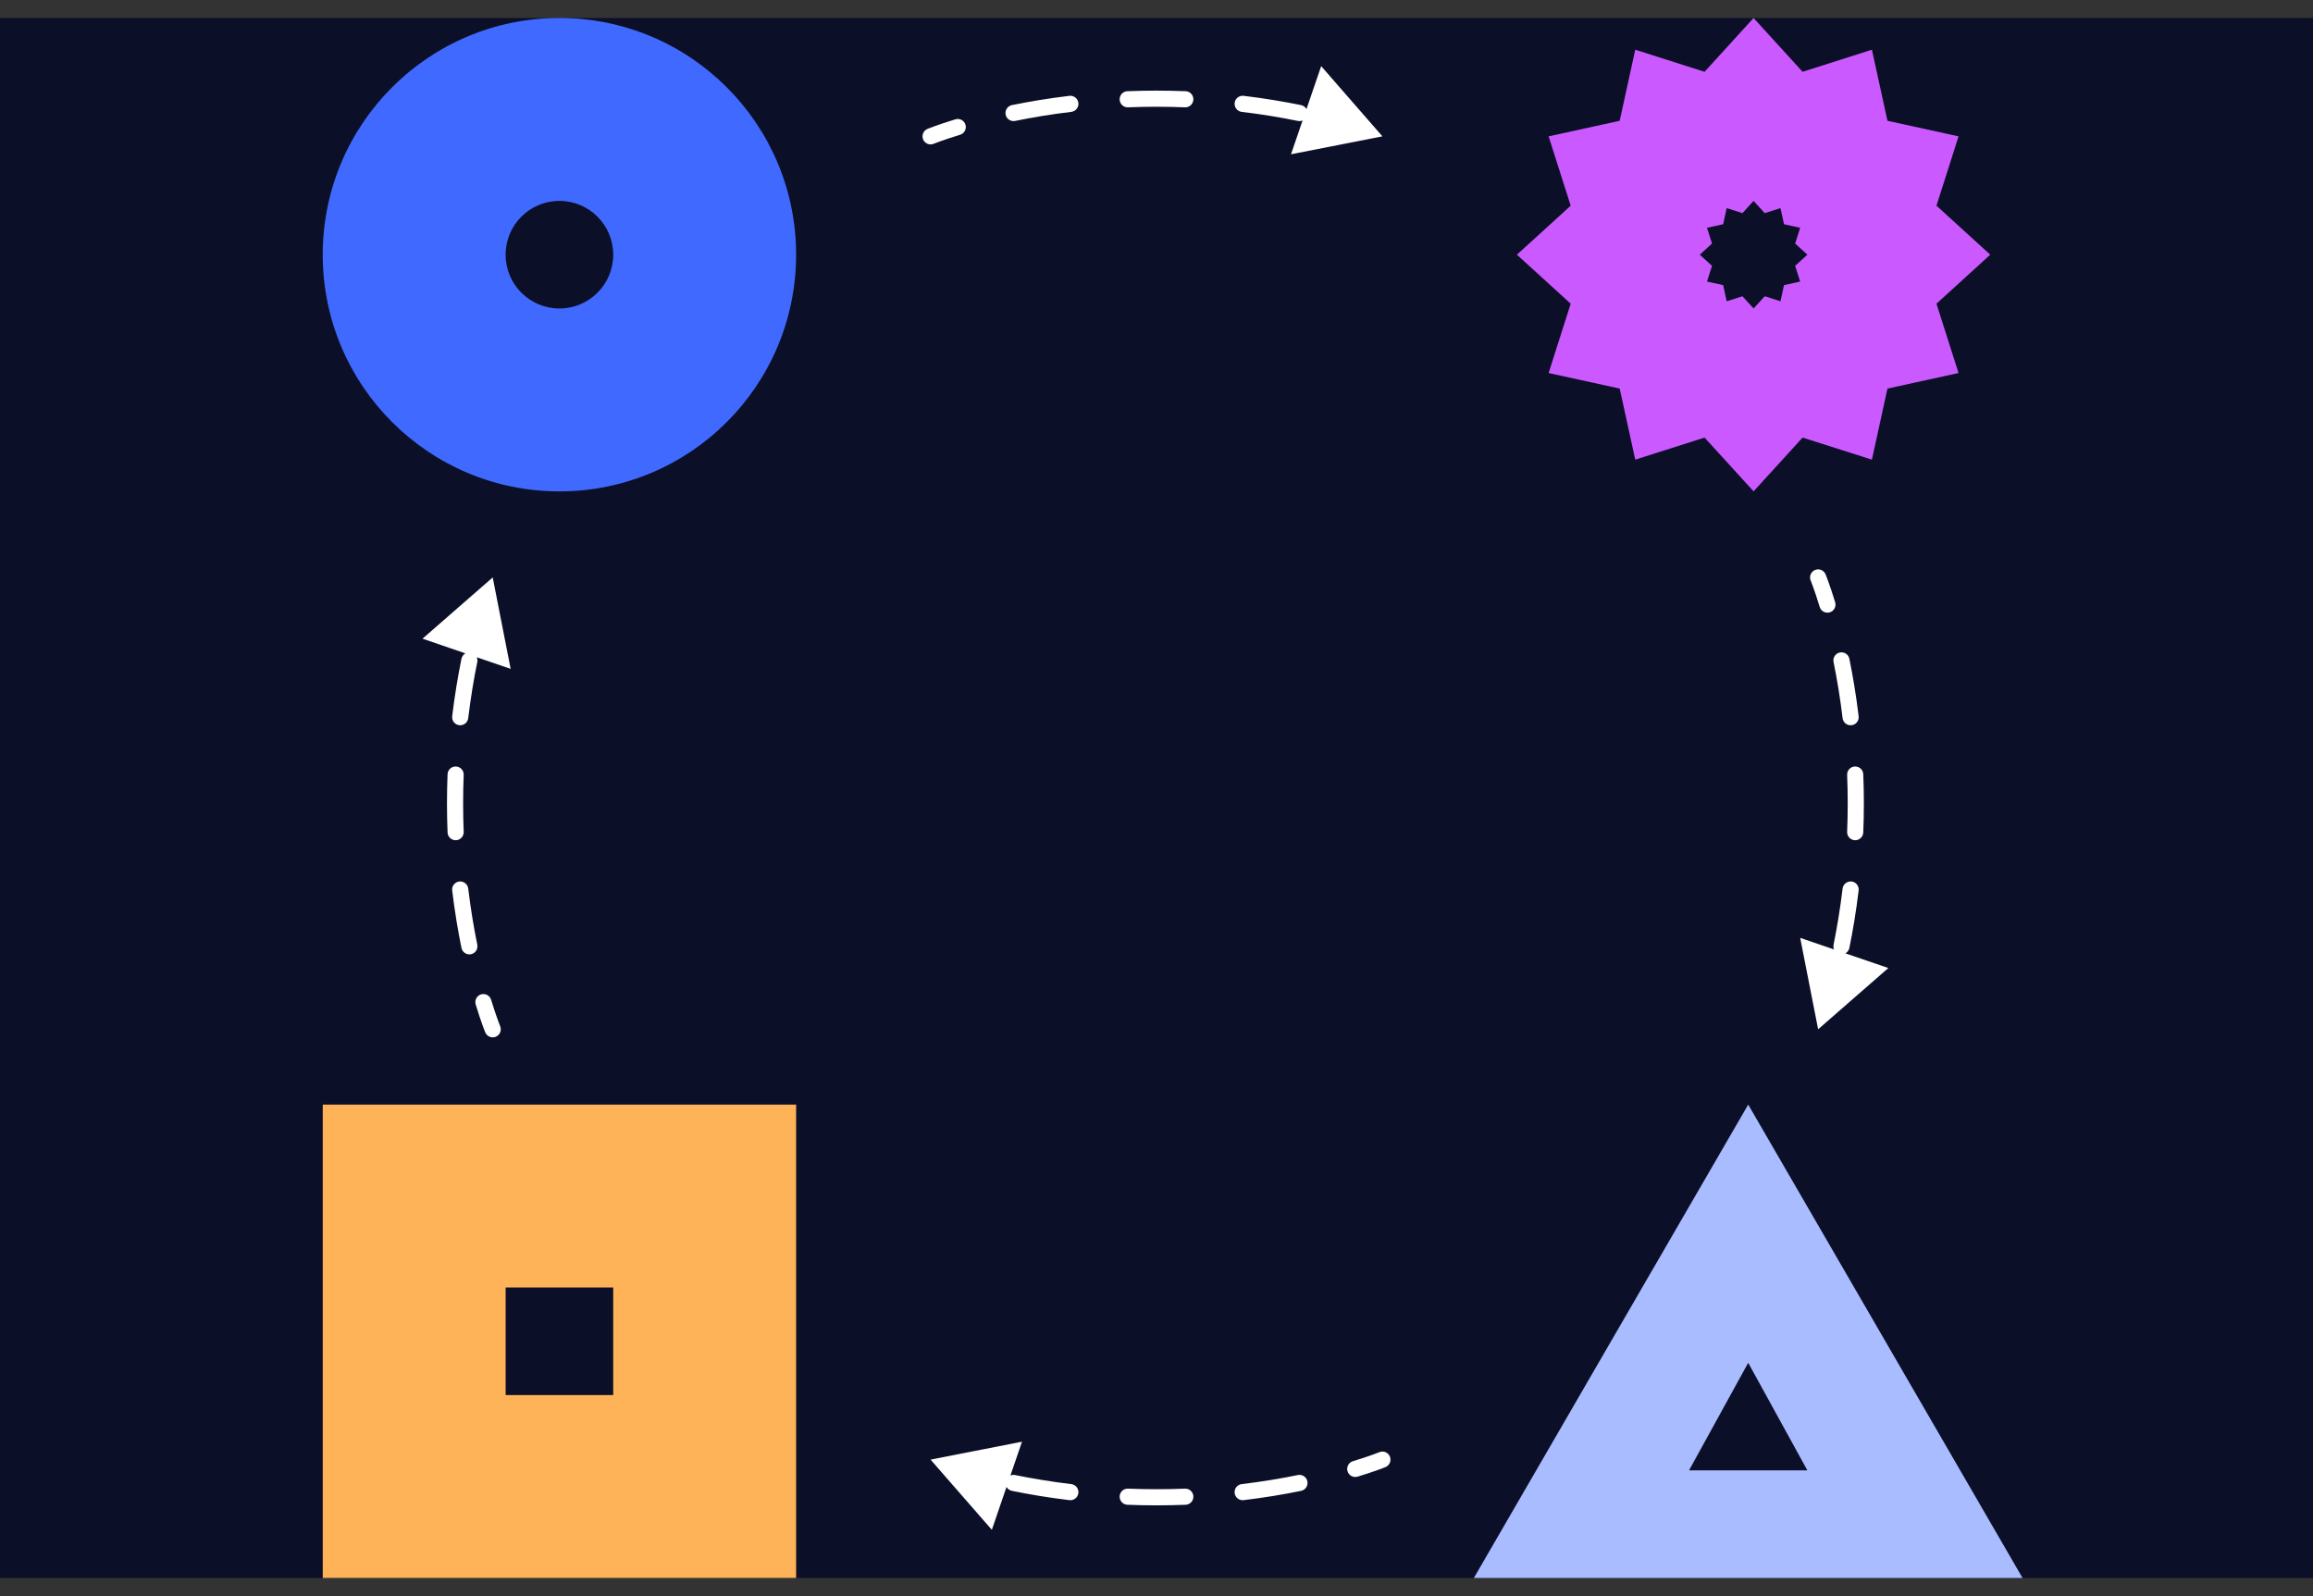 <?xml version="1.0" encoding="UTF-8"?> <svg xmlns="http://www.w3.org/2000/svg" width="100" height="69" viewBox="0 0 100 69" fill="none"><rect x="0" y="0" width="100" height="69" fill="#333333" stroke="none"/><g id="Illustration-developpement-mobile-2"><rect id="Rectangle 102" y="0.779" width="100" height="67.442" fill="#0C0F28"></rect><g id="Formes"><path id="Vector 93" d="M40.1 5.572C39.922 5.645 39.837 5.849 39.91 6.027C39.983 6.205 40.187 6.29 40.365 6.217L40.1 5.572ZM59.767 5.895L57.12 2.859L55.815 6.67L59.767 5.895ZM41.509 5.826C41.693 5.77 41.797 5.575 41.741 5.391C41.685 5.206 41.49 5.103 41.306 5.159L41.509 5.826ZM43.75 4.544C43.561 4.583 43.439 4.767 43.478 4.956C43.516 5.144 43.7 5.266 43.889 5.228L43.75 4.544ZM46.317 4.836C46.508 4.813 46.645 4.639 46.622 4.448C46.599 4.257 46.425 4.12 46.234 4.143L46.317 4.836ZM48.741 3.943C48.549 3.951 48.399 4.113 48.407 4.305C48.414 4.498 48.577 4.648 48.769 4.64L48.741 3.943ZM51.231 4.64C51.424 4.648 51.586 4.498 51.594 4.305C51.601 4.113 51.452 3.951 51.259 3.943L51.231 4.64ZM53.767 4.143C53.575 4.12 53.401 4.257 53.379 4.448C53.356 4.639 53.492 4.813 53.683 4.836L53.767 4.143ZM56.111 5.228C56.3 5.266 56.484 5.144 56.523 4.956C56.561 4.767 56.439 4.583 56.251 4.544L56.111 5.228ZM58.695 5.159C58.51 5.103 58.316 5.206 58.259 5.391C58.203 5.575 58.307 5.77 58.492 5.826L58.695 5.159ZM40.233 5.895C40.365 6.217 40.365 6.217 40.365 6.217C40.365 6.217 40.365 6.217 40.365 6.217C40.365 6.217 40.365 6.217 40.365 6.217C40.365 6.217 40.365 6.217 40.365 6.217C40.365 6.217 40.366 6.217 40.366 6.217C40.366 6.217 40.367 6.216 40.369 6.216C40.371 6.215 40.376 6.213 40.381 6.211C40.393 6.206 40.411 6.199 40.435 6.19C40.484 6.171 40.557 6.143 40.654 6.108C40.847 6.039 41.135 5.94 41.509 5.826L41.306 5.159C40.92 5.276 40.621 5.378 40.417 5.452C40.315 5.489 40.237 5.518 40.184 5.539C40.157 5.549 40.137 5.557 40.123 5.563C40.116 5.566 40.11 5.568 40.106 5.569C40.105 5.57 40.103 5.571 40.102 5.571C40.101 5.571 40.101 5.572 40.101 5.572C40.1 5.572 40.1 5.572 40.1 5.572C40.1 5.572 40.1 5.572 40.1 5.572C40.1 5.572 40.1 5.572 40.1 5.572C40.1 5.572 40.1 5.572 40.233 5.895ZM43.889 5.228C44.608 5.081 45.422 4.943 46.317 4.836L46.234 4.143C45.318 4.253 44.486 4.394 43.75 4.544L43.889 5.228ZM48.769 4.64C49.169 4.624 49.58 4.615 50 4.615V3.918C49.57 3.918 49.15 3.927 48.741 3.943L48.769 4.64ZM50 4.615C50.421 4.615 50.831 4.624 51.231 4.64L51.259 3.943C50.85 3.927 50.43 3.918 50 3.918V4.615ZM53.683 4.836C54.579 4.943 55.392 5.081 56.111 5.228L56.251 4.544C55.515 4.394 54.682 4.253 53.767 4.143L53.683 4.836Z" fill="white"></path><path id="Vector 94" d="M59.9 63.427C60.078 63.353 60.163 63.149 60.09 62.971C60.017 62.793 59.813 62.708 59.635 62.782L59.9 63.427ZM40.233 63.104L42.881 66.139L44.185 62.329L40.233 63.104ZM58.492 63.172C58.307 63.228 58.203 63.423 58.259 63.608C58.316 63.792 58.51 63.896 58.695 63.84L58.492 63.172ZM56.251 64.454C56.439 64.416 56.561 64.232 56.523 64.043C56.484 63.854 56.3 63.732 56.111 63.771L56.251 64.454ZM53.683 64.163C53.492 64.186 53.356 64.359 53.379 64.551C53.401 64.742 53.575 64.879 53.767 64.856L53.683 64.163ZM51.259 65.056C51.452 65.048 51.601 64.886 51.594 64.693C51.586 64.501 51.424 64.351 51.231 64.359L51.259 65.056ZM48.769 64.359C48.577 64.351 48.414 64.501 48.407 64.693C48.399 64.886 48.549 65.048 48.741 65.056L48.769 64.359ZM46.234 64.856C46.425 64.879 46.599 64.742 46.622 64.551C46.645 64.359 46.508 64.186 46.317 64.163L46.234 64.856ZM43.889 63.771C43.701 63.732 43.516 63.854 43.478 64.043C43.439 64.232 43.561 64.416 43.75 64.454L43.889 63.771ZM41.306 63.84C41.49 63.896 41.685 63.792 41.741 63.608C41.797 63.423 41.693 63.228 41.509 63.172L41.306 63.84ZM59.768 63.104C59.635 62.782 59.635 62.782 59.635 62.781C59.635 62.781 59.635 62.781 59.635 62.781C59.635 62.781 59.635 62.781 59.635 62.781C59.635 62.781 59.635 62.781 59.635 62.781C59.635 62.781 59.635 62.782 59.634 62.782C59.634 62.782 59.633 62.782 59.632 62.783C59.629 62.784 59.625 62.785 59.619 62.788C59.607 62.792 59.589 62.8 59.565 62.809C59.517 62.828 59.444 62.855 59.347 62.89C59.153 62.96 58.865 63.059 58.492 63.172L58.695 63.84C59.08 63.722 59.38 63.62 59.583 63.547C59.685 63.51 59.763 63.48 59.817 63.46C59.843 63.449 59.864 63.441 59.878 63.436C59.885 63.433 59.89 63.431 59.894 63.429C59.896 63.428 59.897 63.428 59.898 63.427C59.899 63.427 59.899 63.427 59.9 63.427C59.9 63.427 59.9 63.427 59.9 63.427C59.9 63.427 59.9 63.427 59.9 63.427C59.9 63.427 59.9 63.427 59.9 63.427C59.9 63.427 59.9 63.427 59.768 63.104ZM56.111 63.771C55.392 63.918 54.579 64.055 53.683 64.163L53.767 64.856C54.682 64.746 55.515 64.605 56.251 64.454L56.111 63.771ZM51.231 64.359C50.831 64.374 50.421 64.383 50 64.383V65.081C50.43 65.081 50.85 65.072 51.259 65.056L51.231 64.359ZM50 64.383C49.58 64.383 49.169 64.374 48.769 64.359L48.741 65.056C49.15 65.072 49.57 65.081 50 65.081V64.383ZM46.317 64.163C45.422 64.055 44.608 63.918 43.889 63.771L43.75 64.454C44.486 64.605 45.318 64.746 46.234 64.856L46.317 64.163Z" fill="white"></path><path id="Vector 95" d="M20.979 44.632C21.053 44.81 21.256 44.895 21.435 44.822C21.613 44.748 21.698 44.544 21.624 44.366L20.979 44.632ZM21.302 24.964L18.267 27.612L22.077 28.917L21.302 24.964ZM21.233 43.223C21.177 43.039 20.982 42.935 20.798 42.991C20.614 43.047 20.51 43.242 20.566 43.426L21.233 43.223ZM19.951 40.982C19.99 41.171 20.174 41.292 20.363 41.254C20.552 41.215 20.673 41.031 20.635 40.842L19.951 40.982ZM20.243 38.415C20.22 38.224 20.046 38.087 19.855 38.11C19.664 38.133 19.527 38.307 19.55 38.498L20.243 38.415ZM19.35 35.99C19.358 36.183 19.52 36.333 19.713 36.325C19.905 36.317 20.055 36.155 20.047 35.963L19.35 35.99ZM20.047 33.501C20.055 33.308 19.905 33.146 19.713 33.138C19.52 33.13 19.358 33.28 19.35 33.473L20.047 33.501ZM19.55 30.965C19.527 31.157 19.664 31.33 19.855 31.353C20.046 31.376 20.22 31.24 20.243 31.048L19.55 30.965ZM20.635 28.621C20.673 28.432 20.552 28.248 20.363 28.209C20.174 28.171 19.99 28.293 19.951 28.481L20.635 28.621ZM20.566 26.037C20.51 26.221 20.614 26.416 20.798 26.472C20.982 26.529 21.177 26.424 21.233 26.24L20.566 26.037ZM21.302 44.499C21.624 44.366 21.624 44.366 21.624 44.366C21.624 44.366 21.625 44.366 21.625 44.366C21.625 44.366 21.625 44.366 21.625 44.366C21.625 44.366 21.625 44.366 21.625 44.366C21.624 44.366 21.624 44.366 21.624 44.366C21.624 44.365 21.624 44.364 21.623 44.363C21.622 44.36 21.62 44.356 21.618 44.35C21.613 44.339 21.606 44.321 21.597 44.297C21.578 44.248 21.55 44.175 21.516 44.078C21.446 43.885 21.347 43.597 21.233 43.223L20.566 43.426C20.683 43.812 20.786 44.111 20.859 44.315C20.896 44.417 20.926 44.495 20.946 44.548C20.956 44.575 20.965 44.595 20.97 44.609C20.973 44.616 20.975 44.621 20.977 44.625C20.977 44.627 20.978 44.629 20.978 44.63C20.979 44.63 20.979 44.631 20.979 44.631C20.979 44.631 20.979 44.631 20.979 44.632C20.979 44.632 20.979 44.632 20.979 44.632C20.979 44.632 20.979 44.632 20.979 44.632C20.979 44.632 20.979 44.632 21.302 44.499ZM20.635 40.842C20.488 40.124 20.351 39.31 20.243 38.415L19.55 38.498C19.66 39.413 19.801 40.246 19.951 40.982L20.635 40.842ZM20.047 35.963C20.031 35.563 20.023 35.152 20.023 34.732H19.325C19.325 35.162 19.334 35.581 19.35 35.99L20.047 35.963ZM20.023 34.732C20.023 34.311 20.031 33.901 20.047 33.501L19.35 33.473C19.334 33.882 19.325 34.302 19.325 34.732H20.023ZM20.243 31.048C20.351 30.153 20.488 29.339 20.635 28.621L19.951 28.481C19.801 29.217 19.66 30.05 19.55 30.965L20.243 31.048Z" fill="white"></path><path id="Vector 96" d="M78.927 24.831C78.854 24.653 78.65 24.568 78.472 24.642C78.294 24.715 78.209 24.919 78.282 25.097L78.927 24.831ZM78.605 44.499L81.64 41.851L77.829 40.547L78.605 44.499ZM78.673 26.24C78.729 26.425 78.924 26.529 79.109 26.473C79.293 26.416 79.397 26.222 79.341 26.037L78.673 26.24ZM79.955 28.481C79.917 28.293 79.733 28.171 79.544 28.209C79.355 28.248 79.233 28.432 79.272 28.621L79.955 28.481ZM79.663 31.049C79.686 31.24 79.86 31.376 80.052 31.353C80.243 31.33 80.379 31.157 80.356 30.965L79.663 31.049ZM80.556 33.473C80.549 33.28 80.386 33.131 80.194 33.138C80.001 33.146 79.852 33.308 79.859 33.501L80.556 33.473ZM79.859 35.963C79.852 36.155 80.001 36.318 80.194 36.325C80.386 36.333 80.549 36.183 80.556 35.991L79.859 35.963ZM80.356 38.498C80.379 38.307 80.243 38.133 80.052 38.11C79.86 38.087 79.686 38.224 79.663 38.415L80.356 38.498ZM79.272 40.843C79.233 41.031 79.355 41.216 79.544 41.254C79.733 41.293 79.917 41.171 79.955 40.982L79.272 40.843ZM79.341 43.426C79.397 43.242 79.293 43.047 79.109 42.991C78.924 42.935 78.729 43.039 78.673 43.223L79.341 43.426ZM78.605 24.964C78.282 25.097 78.282 25.097 78.282 25.097C78.282 25.097 78.282 25.097 78.282 25.097C78.282 25.097 78.282 25.097 78.282 25.097C78.282 25.097 78.282 25.097 78.282 25.097C78.282 25.097 78.282 25.097 78.282 25.098C78.283 25.098 78.283 25.099 78.284 25.1C78.285 25.103 78.286 25.107 78.289 25.113C78.293 25.125 78.3 25.143 78.31 25.167C78.328 25.215 78.356 25.288 78.391 25.385C78.461 25.579 78.559 25.867 78.673 26.24L79.341 26.037C79.223 25.652 79.121 25.352 79.047 25.149C79.011 25.047 78.981 24.968 78.96 24.915C78.95 24.889 78.942 24.868 78.936 24.854C78.934 24.847 78.931 24.842 78.93 24.838C78.929 24.836 78.929 24.835 78.928 24.834C78.928 24.833 78.928 24.833 78.928 24.832C78.927 24.832 78.927 24.832 78.927 24.832C78.927 24.832 78.927 24.832 78.927 24.832C78.927 24.832 78.927 24.832 78.927 24.832C78.927 24.832 78.927 24.831 78.605 24.964ZM79.272 28.621C79.418 29.34 79.556 30.153 79.663 31.049L80.356 30.965C80.246 30.05 80.106 29.217 79.955 28.481L79.272 28.621ZM79.859 33.501C79.875 33.901 79.884 34.311 79.884 34.732L80.582 34.732C80.582 34.302 80.573 33.882 80.556 33.473L79.859 33.501ZM79.884 34.732C79.884 35.152 79.875 35.563 79.859 35.963L80.556 35.991C80.573 35.582 80.582 35.162 80.582 34.732L79.884 34.732ZM79.663 38.415C79.556 39.31 79.418 40.124 79.272 40.843L79.955 40.982C80.106 40.246 80.246 39.414 80.356 38.498L79.663 38.415Z" fill="white"></path><circle id="Ellipse 60" cx="24.186" cy="11.011" r="10.233" fill="#406AFF"></circle><circle id="Ellipse 61" cx="24.186" cy="11.011" r="2.326" fill="#0C0F28"></circle><rect id="Rectangle 130" x="13.954" y="47.755" width="20.465" height="20.465" fill="#FFB359"></rect><rect id="Rectangle 131" x="21.861" y="55.662" width="4.651" height="4.651" fill="#0C0F28"></rect><path id="Vector 92" d="M75.582 47.755L63.721 68.22H87.442L75.582 47.755Z" fill="#A9BCFF"></path><path id="Vector 97" d="M75.582 58.918L73.023 63.569H78.14L75.582 58.918Z" fill="#0C0F28"></path><path id="Star 7" d="M75.814 0.778L77.933 3.104L80.93 2.149L81.603 5.222L84.676 5.895L83.721 8.892L86.047 11.011L83.721 13.13L84.676 16.127L81.603 16.799L80.93 19.872L77.933 18.918L75.814 21.243L73.695 18.918L70.698 19.872L70.026 16.799L66.952 16.127L67.907 13.13L65.582 11.011L67.907 8.892L66.952 5.895L70.026 5.222L70.698 2.149L73.695 3.104L75.814 0.778Z" fill="#CA59FF"></path><path id="Star 8" d="M75.814 8.685L76.296 9.214L76.977 8.997L77.13 9.695L77.828 9.848L77.611 10.529L78.14 11.011L77.611 11.492L77.828 12.173L77.13 12.326L76.977 13.025L76.296 12.808L75.814 13.336L75.333 12.808L74.651 13.025L74.499 12.326L73.8 12.173L74.017 11.492L73.489 11.011L74.017 10.529L73.8 9.848L74.499 9.695L74.651 8.997L75.333 9.214L75.814 8.685Z" fill="#0C0F28"></path></g></g></svg> 